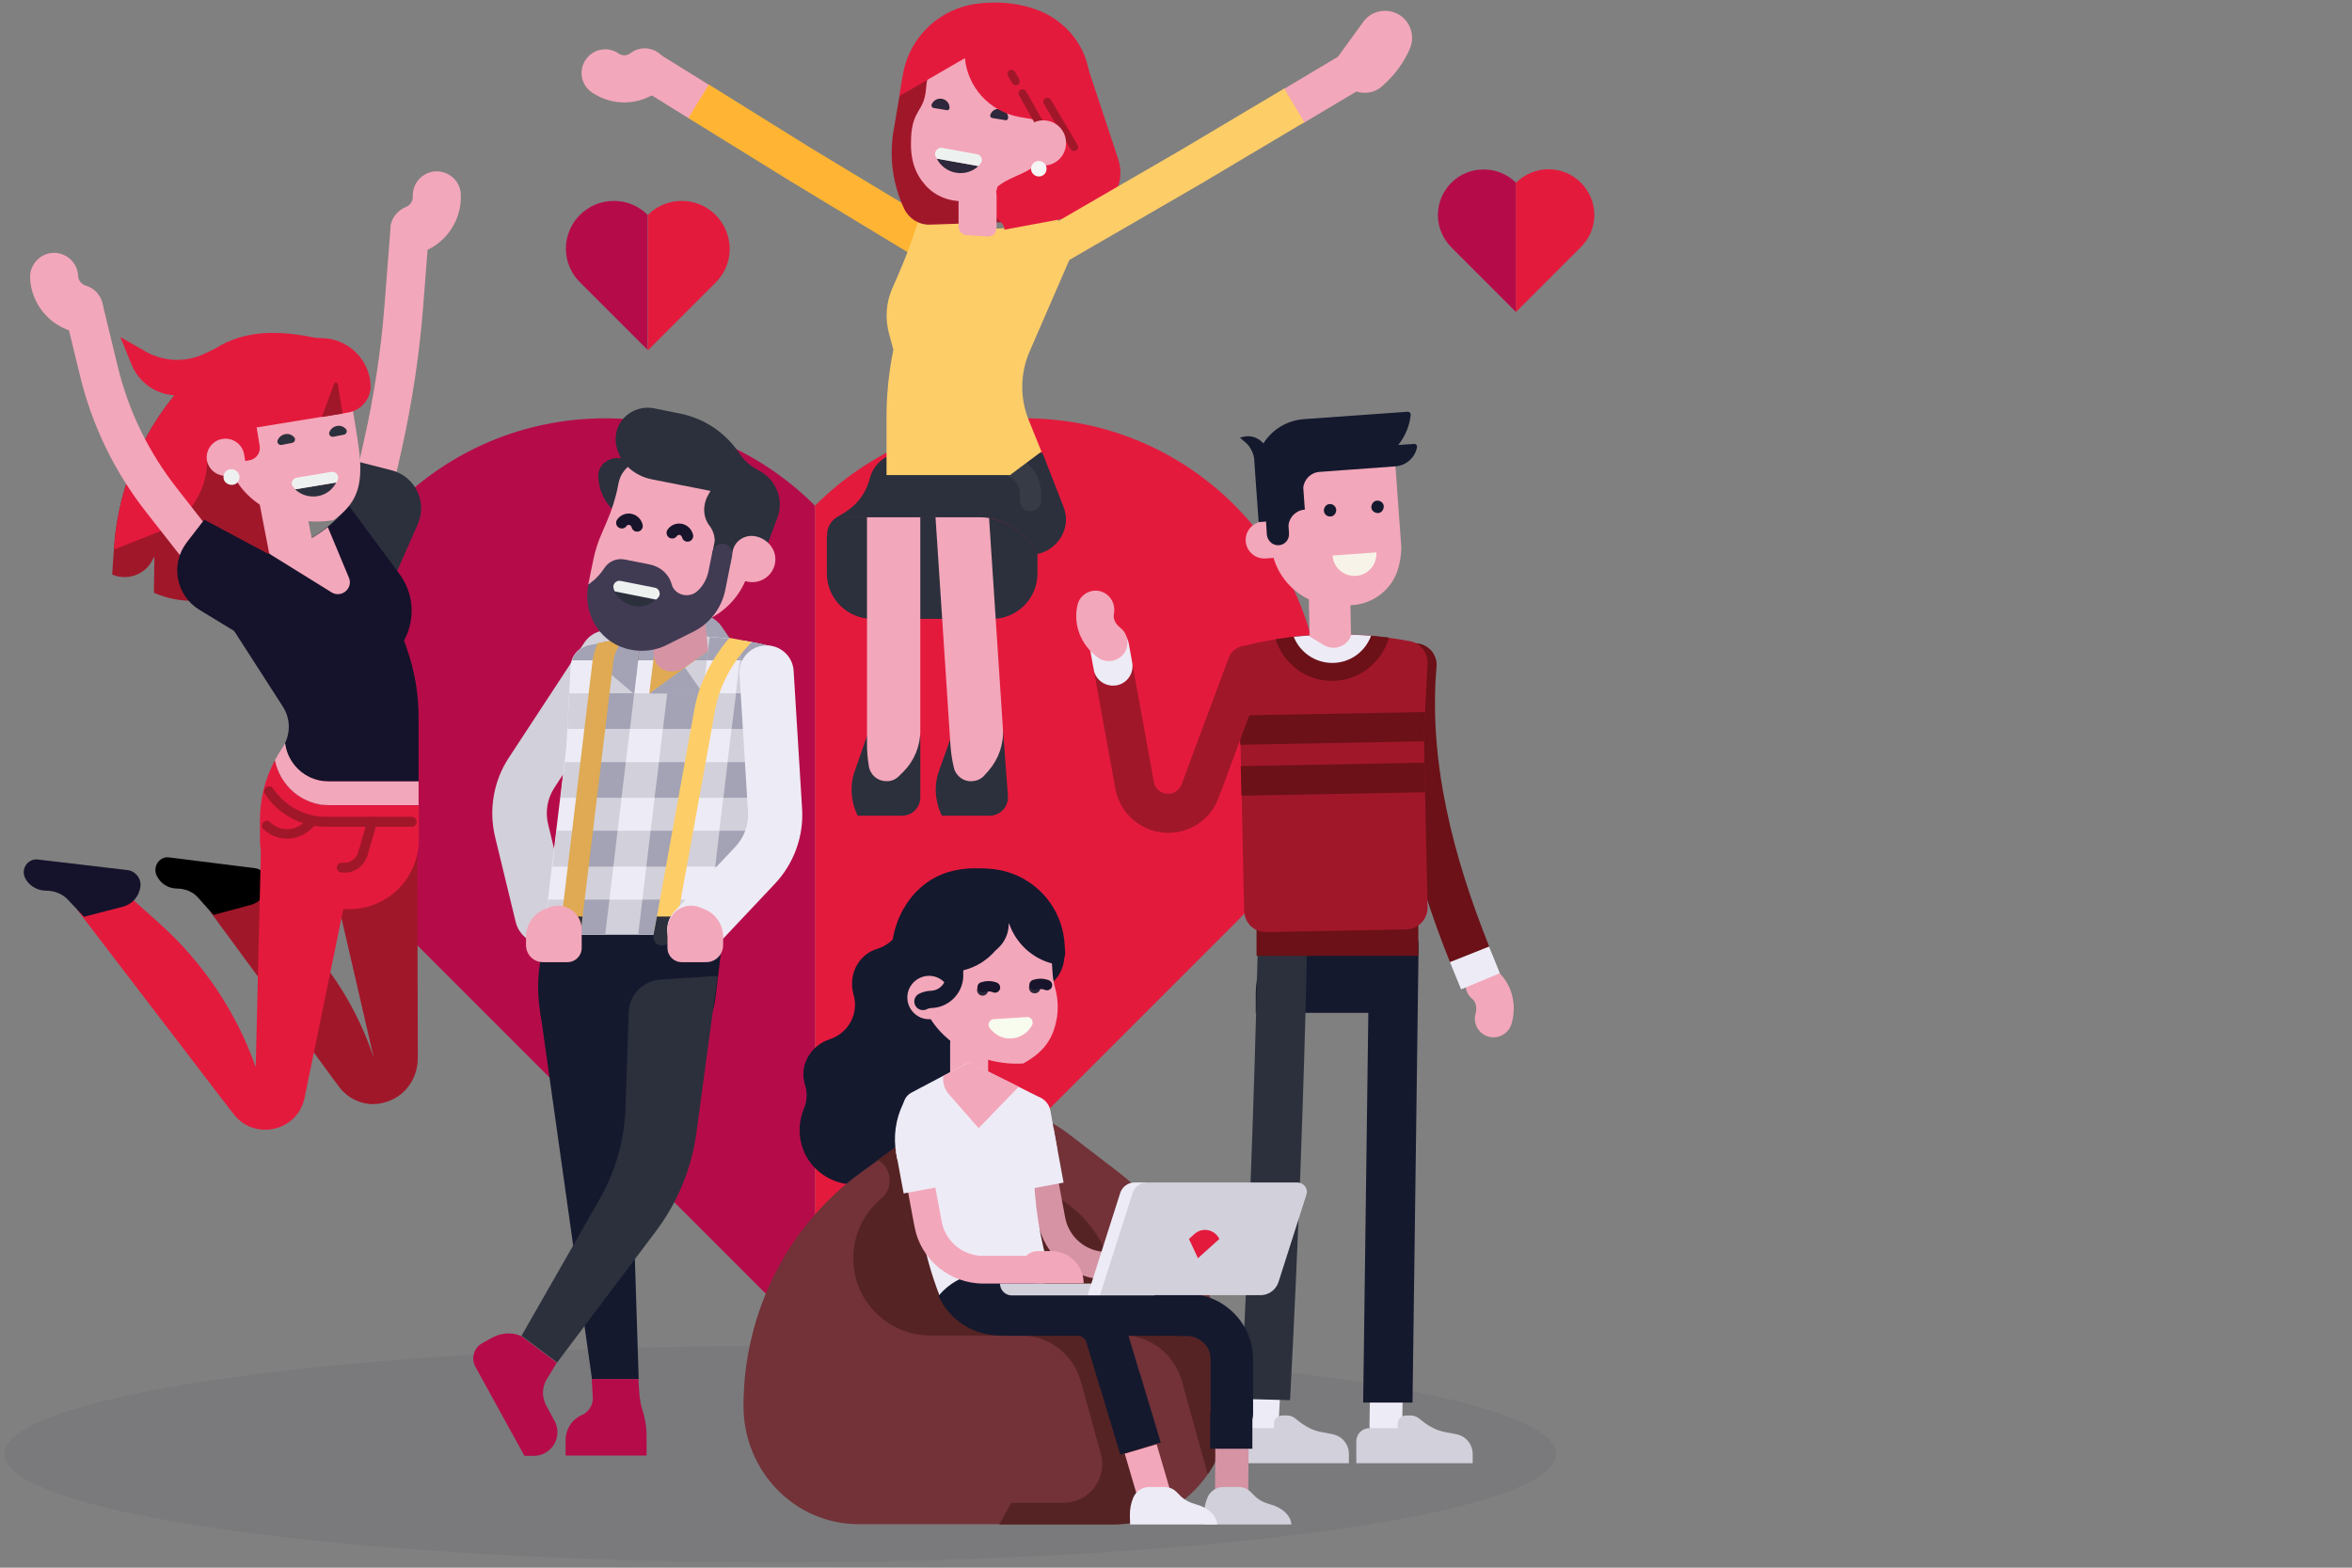 <?xml version="1.0" encoding="UTF-8"?>
<svg id="Calque_1" data-name="Calque 1" xmlns="http://www.w3.org/2000/svg" viewBox="0 0 540 360">
  <rect x="0" y="0" width="540" height="360" fill="#808080" stroke="none"/>
  <ellipse cx="179.119" cy="333.897" rx="178.147" ry="24.844" style="fill: #05022f; isolation: isolate; opacity: .05;"/>
  <g>
    <path d="m70.715,163.869c0,18.784,7.695,35.811,20.057,48.172h0l96.345,96.345V116.121c-12.361-12.361-29.449-20.057-48.172-20.057-37.568,0-67.805,30.236-68.229,67.805h0Z" style="fill: #b50c49;"/>
    <path d="m235.289,96.064c-18.784,0-35.811,7.695-48.172,20.057v192.326l96.345-96.345h0c12.361-12.361,20.057-29.449,20.057-48.172-.424-37.629-30.721-67.865-68.229-67.865h0Z" style="fill: #e41a3d;"/>
  </g>
  <g>
    <path d="m337.027,223.918c.121-.182.242-.424.424-.606,1.515-1.818,4.181-2.121,5.999-.606,3.514,2.909,4.969,7.756,3.575,12.422-.666,2.242-3.03,3.575-5.332,2.909-2.242-.666-3.575-3.03-2.909-5.272.363-1.333.061-2.727-.788-3.393-1.636-1.394-2-3.696-.97-5.453h0Z" style="fill: #f3a7ba;"/>
    <g>
      <path d="m332.906,220.949c-8.544-21.329-14.785-44.779-12.725-68.653.303-2.848,2.666-4.908,5.332-4.545s4.545,2.727,4.302,5.332c-1.878,21.753,3.817,43.628,12.119,64.351l-9.028,3.514h0Z" style="fill: #6b1117;"/>
      <polygon points="344.359 223.494 335.451 227.19 332.906 220.949 341.874 217.374 344.359 223.494" style="fill: #edebf6;"/>
    </g>
    <path d="m322.121,315.355l-.182,12.058c0,1.939-1.757,3.454-3.817,3.454s-3.757-1.636-3.696-3.575l.182-12.058,7.514.121h0Z" style="fill: #edebf6;"/>
    <path d="m312.971,322.081l1.394-105.01c.061-2.909,2.606-5.211,5.756-5.211,3.151.061,5.635,2.424,5.575,5.332l-1.394,104.888h-11.331Z" style="fill: #14192e;"/>
    <path d="m306.608,207.982c10.119,0,18.299,9.15,18.299,20.42v4.181h-36.599v-4.181c.061-11.271,8.241-20.42,18.299-20.42h0Z" style="fill: #14192e;"/>
    <path d="m294.126,316.324l-.666,12.179c-.121,1.939-1.939,3.454-3.999,3.333-2.121-.121-3.696-1.818-3.636-3.757l.666-12.119,7.635.364h0Z" style="fill: #edebf6;"/>
    <path d="m284.855,321.232c1.878-35.629,3.09-68.593,3.939-104.282.061-2.909,2.666-5.151,5.756-5.09,3.151.061,5.635,2.484,5.575,5.393-.848,35.69-2.06,68.593-3.939,104.282l-11.331-.303h0Z" style="fill: #2b303c;"/>
    <path d="m317.637,327.958h-3.212c-1.697,0-3.03,1.333-3.03,3.03v5.029h26.722v-2.121c0-2.242-1.575-4.12-3.757-4.545l-2.787-.545c-2.242-.424-4.12-1.697-5.878-3.151-.485-.363-1.091-.606-1.757-.606h-1.091c-1.091,0-1.939.848-1.939,1.939v.97h-3.272v0Z" style="fill: #d2d0da;"/>
    <path d="m289.218,327.958h-3.212c-1.697,0-3.03,1.333-3.03,3.03v5.029h26.722v-2.121c0-2.242-1.575-4.12-3.757-4.545l-2.787-.545c-2.242-.424-4.12-1.697-5.878-3.151-.485-.363-1.091-.606-1.757-.606h-1.091c-1.091,0-1.939.848-1.939,1.939v.97h-3.272v0Z" style="fill: #d2d0da;"/>
    <rect x="288.491" y="209.557" width="37.144" height="9.937" style="fill: #6b1117;"/>
    <path d="m327.756,152.417l-.848,16.482v.363l.848,39.023c.061,2.787-2.121,5.09-4.908,5.151l-32.115.606c-2.787.061-5.029-2.121-5.09-4.908l-.848-39.083v-.303l-1.454-16.482c-.242-2.484,1.394-4.787,3.757-5.332,11.695-2.666,24.419-3.03,36.72-.667,2.363.424,4.06,2.666,3.939,5.151h0Z" style="fill: #a1172a;"/>
    <g>
      <polygon points="327.211 181.926 327.029 175.14 284.855 175.928 285.037 182.714 327.211 181.926" style="fill: #6b1117;"/>
      <path d="m327.211,163.506l-42.961.788.485,5.393v1.333l42.174-.788v-1.394l.303-5.332h0Z" style="fill: #6b1117;"/>
    </g>
    <path d="m292.854,146.782c1.757,5.514,6.847,9.574,12.967,9.574,6.241,0,11.452-4.242,13.088-9.937-8.726-1.151-17.572-.97-26.055.363h0Z" style="fill: #6b1117;"/>
    <path d="m268.252,191.258c-1.03,0-2.121-.121-3.212-.424-4.605-1.212-8.12-5.029-8.968-9.695l-4.969-27.389c-.424-2.424,1.151-4.787,3.636-5.211,2.424-.424,4.787,1.151,5.211,3.636l4.969,27.389c.242,1.272,1.151,2.303,2.424,2.606,1.636.424,3.333-.424,3.939-2.06l10.786-28.964c.848-2.303,3.454-3.514,5.817-2.666s3.514,3.454,2.666,5.817l-10.786,28.964c-1.818,4.908-6.484,7.998-11.513,7.998h0Z" style="fill: #a1172a;"/>
    <path d="m255.528,157.446c-2.121,0-4.06-1.515-4.423-3.696l-.788-4.363c-.424-2.424,1.151-4.787,3.636-5.211,2.424-.424,4.787,1.151,5.211,3.636l.788,4.363c.424,2.424-1.151,4.787-3.636,5.211-.242,0-.485.061-.788.061h0Z" style="fill: #edebf6;"/>
    <path d="m253.225,135.996c-.242-.121-.424-.182-.666-.242-2.303-.545-4.605.848-5.151,3.09-1.091,4.423.666,9.21,4.605,12.119,1.878,1.394,4.545,1.03,5.999-.848,1.394-1.878,1.03-4.545-.848-5.999-1.091-.848-1.697-2.121-1.394-3.212.363-2.06-.666-4.12-2.545-4.908h0Z" style="fill: #f3a7ba;"/>
    <path d="m297.035,146.236c1.394,3.514,4.848,5.999,8.847,5.999,4.12,0,7.574-2.606,8.907-6.241-5.999-.485-11.937-.363-17.754.242h0Z" style="fill: #edebf6;"/>
    <path d="m305.033,125.392c-2.606.061-4.726,2.242-4.666,4.848l.303,15.936,3.272,1.939c2.303,1.394,5.272.363,6.241-2.121h0l-.303-15.936c-.061-2.606-2.242-4.726-4.848-4.666h0Z" style="fill: #f3a7ba;"/>
    <g>
      <g>
        <path d="m320.303,105.941l1.394,19.269c0,.424.061.848,0,1.272-.061,1.333-.303,2.727-.666,3.999-1.333,4.787-5.635,8.18-10.604,8.483-1.272.061-2.181.121-2.242.121-8.423.606-15.755-5.756-16.36-14.179l-1.212-16.845,29.691-2.121h0Z" style="fill: #f3a7ba;"/>
        <path d="m289.945,119.757c-2.363.182-4.12,2.242-3.939,4.545.182,2.363,2.242,4.12,4.605,3.939l6.968-.485-.848-8.483-6.787.485h0Z" style="fill: #f3a7ba;"/>
        <path d="m323.878,95.277c.061-.424-.303-.727-.666-.727l-23.814,1.697c-3.999.303-7.332,2.424-9.332,5.575-.97-1.091-2.363-1.757-3.939-1.636-.485.061-.97.182-1.454.303l1.454,1.272c.909.788,1.697,2.363,1.818,3.575l.182,2.606v.121l.848,11.816,1.697-.121.182,2.969c.121,1.333,1.151,2.424,2.484,2.484,1.515.061,2.727-1.212,2.606-2.727l-.121-1.818c.182-1.939,1.757-3.514,3.757-3.636l-.363-5.029c.182-1.939,1.757-3.514,3.757-3.636h0l17.39-1.272c2.545-.182,4.545-2.06,4.969-4.423.061-.424-.303-.788-.666-.727l-3.636.242c1.575-2,2.606-4.363,2.848-6.908h0Z" style="fill: #14192e;"/>
        <g>
          <path d="m316.183,114.97h0c-.363,0-.727.182-.97.485-.242.303-.363.667-.363,1.03s.182.727.485.97c.303.242.666.363,1.03.363h0c.363,0,.727-.182.97-.485.242-.303.363-.667.363-1.03,0-.788-.727-1.394-1.515-1.333h0Z" style="fill: #14192e;"/>
          <path d="m305.276,115.757h0c-.363,0-.727.182-.97.485-.242.303-.363.667-.363,1.03.061.788.727,1.394,1.515,1.333h0c.363,0,.727-.182.97-.485.242-.303.363-.667.363-1.03-.061-.788-.727-1.394-1.515-1.333Z" style="fill: #14192e;"/>
        </g>
      </g>
      <path d="m305.942,127.573c.182,2.787,2.606,4.848,5.393,4.666,2.787-.182,4.848-2.606,4.666-5.393l-10.059.727Z" style="fill: #f7f3e8;"/>
    </g>
  </g>
  <g>
    <path d="m330.119,49.346c0,2.909,1.212,5.514,3.09,7.453h0l14.906,14.906v-29.691c-1.939-1.939-4.545-3.09-7.453-3.09-5.817-.061-10.483,4.666-10.543,10.422h0Z" style="fill: #b50c49;"/>
    <path d="m355.508,38.864c-2.909,0-5.514,1.212-7.453,3.09v29.691l14.906-14.906h0c1.939-1.939,3.09-4.545,3.09-7.453-.06-5.696-4.726-10.422-10.543-10.422h0Z" style="fill: #e41a3d;"/>
  </g>
  <g>
    <path d="m129.916,57.042c0,3.03,1.212,5.756,3.212,7.756h0l15.573,15.573v-31.024c-2-2-4.726-3.212-7.756-3.212-6.059,0-10.968,4.848-11.028,10.907h0Z" style="fill: #b50c49;"/>
    <path d="m156.517,46.135c-3.03,0-5.756,1.212-7.756,3.212v31.085l15.573-15.573h0c2-2,3.212-4.726,3.212-7.756-.121-6.12-4.969-10.967-11.028-10.967h0Z" style="fill: #e41a3d;"/>
  </g>
  <g>
    <g>
      <g>
        <path d="m184.754,254.155c.545-1.575.606-3.333.061-5.029h0c-1.394-4.484,1.272-9.028,5.696-10.483,4.302-1.394,6.726-5.938,5.454-10.24-1.272-4.484,1.03-9.21,5.514-10.543h0c2.121-.667,3.817-2.121,4.848-3.878,2-3.514,6.181-5.211,10.059-4.242l13.755,3.393c1.333,4.423-1.151,9.089-5.575,10.422h0c-4.363,1.333-7.029,5.938-5.575,10.301,1.454,4.484-1.03,9.21-5.514,10.604-5.332,1.636-6.605,5.999-5.332,11.452,1.636,7.029-2.121,14.179-9.332,15.815-5.696,1.272-11.695-1.697-14.118-7.029-1.575-3.575-1.394-7.332.061-10.543h-0Z" style="fill: #14192e;"/>
        <path d="m224.443,239.067c1.515,8.726-2.727,17.451-10.543,21.693l-4.302,2.303c-4.363,2.363-9.756.121-11.21-4.605h0c-1.394-4.484,1.272-9.028,5.696-10.483,4.302-1.394,6.665-5.938,5.454-10.24-1.272-4.484,1.03-9.21,5.514-10.604h0l9.392,11.937Z" style="fill: #14192e;"/>
      </g>
      <path d="m218.141,251.731v-12.179c0-2.424,1.939-4.363,4.363-4.363s4.363,1.939,4.363,4.363v12.725l-8.726-.545h0Z" style="fill: #f3a7ba;"/>
      <g>
        <path d="m227.412,219.858c-.242-4.726,3.333-8.726,7.998-8.968,4.726-.242,8.726,3.333,8.968,7.998.242,4.726-3.333,8.726-7.998,8.968-4.666.303-8.665-3.272-8.968-7.998Z" style="fill: #14192e;"/>
        <path d="m242.682,233.553c-.848,5.272-3.272,8.18-7.756,10.665-12.422.727-22.965-7.938-23.45-16.785l-.363-6.544c-.485-8.544,6.241-15.815,14.906-15.997,8.18-.121,14.906,6.484,15.391,14.664.061,1.272.182,2.545.242,3.757s.303,2.484.606,3.636c.606,2.121.727,4.363.424,6.605h0Z" style="fill: #f3a7ba;"/>
        <path d="m224.019,199.559c-9.937,1.03-17.088,9.998-16.482,19.996l.242,4.242,10.846-.606c6.544-.363,11.755-5.151,13.028-11.21,1.515,4.545,5.272,8.059,9.877,9.271,1.575.424,3.09-.909,3.03-2.545l-.121-1.697c-.545-10.604-9.816-18.542-20.42-17.451h0Z" style="fill: #14192e;"/>
        <path d="m231.775,210.769c3.212-3.514,1.575-9.998-2.787-10.846-3.696-.727-7.393-.788-11.149.303-7.938,2.303-13.573,10.543-13.149,20.238.061.788.182,1.818.424,2.969.97,4.545,4.666,7.514,8.604,6.968h0l18.057-19.633h0Z" style="fill: #14192e;"/>
        <path d="m212.991,224.1c2.727-.182,5.09,1.939,5.272,4.666l.303,4.969-4.969.303c-2.727.182-5.09-1.939-5.272-4.666-.182-2.727,1.939-5.09,4.666-5.272h0Z" style="fill: #f3a7ba;"/>
        <path d="m228.139,234.037c-.909.061-1.515,1.151-.97,1.939,1.151,1.636,3.03,2.666,5.09,2.484,2-.121,3.696-1.272,4.666-2.969.485-.848-.121-2-1.091-1.939l-7.695.485h-0Z" style="fill: #f7fcef;"/>
        <path d="m211.9,229.977c.606-.303,1.333-.485,2.06-.485h0c3.03-.182,5.393-2.787,5.211-5.878h0c-.182-3.03,2.181-5.696,5.211-5.878h0c3.03-.182,5.393-2.787,5.211-5.878" style="fill: none; stroke: #14192e; stroke-linecap: round; stroke-width: 3.971px;"/>
      </g>
      <g>
        <g>
          <path d="m236.38,227.372c.303.666,1.091.909,1.757.606s.909-1.091.606-1.757-1.091-.909-1.757-.606-.909,1.091-.606,1.757h0Z" style="fill: #2d283b;"/>
          <path d="m237.531,226.16h0c.909-.303,1.878-.303,2.727,0l.121.061" style="fill: none; stroke: #17142b; stroke-linecap: round; stroke-linejoin: round; stroke-width: 2.385px;"/>
        </g>
        <g>
          <circle cx="225.594" cy="227.372" r="1.272" style="fill: #2d283b;"/>
          <path d="m225.594,226.706h0c.909-.303,1.878-.303,2.727,0l.121.061" style="fill: none; stroke: #17142b; stroke-linecap: round; stroke-linejoin: round; stroke-width: 2.385px;"/>
        </g>
      </g>
    </g>
    <g>
      <path d="m197.842,269.121l12.785-9.271c10.483-7.574,24.48-7.332,34.72.545l11.21,8.604c16.118,12.422,25.571,31.933,25.571,52.596v1.272c0,15.027-11.816,27.146-26.419,27.146h-58.594c-14.603,0-26.419-12.179-26.419-27.146h0c0-21.39,10.119-41.446,27.146-53.747h0Z" style="fill: #723238;"/>
      <path d="m282.128,322.868v-1.272c0-1.394-.061-2.727-.121-4.12l-3.939-16.179h-20.602v5.272c6.484,0,12.119,4.302,13.876,10.543l5.938,21.45c3.03-4.363,4.848-9.816,4.848-15.694h0Z" style="fill: #552323;"/>
      <path d="m203.72,273.484c-.303.666-.788,1.272-1.333,1.697-3.939,3.272-6.484,8.18-6.484,13.755h0c0,9.816,7.938,17.754,17.754,17.754h44.355l-2.363-13.27c-2.242-12.664-13.149-21.935-25.995-22.238-1.03-5.272-1.575-10.665-1.575-16.058l.182-.848c-6.181-.121-12.361,1.697-17.633,5.514l-9.028,6.544.485.363c2.121,1.636,2.787,4.484,1.636,6.787h0Z" style="fill: #552323;"/>
      <path d="m229.412,350.075h26.237c5.635,0,10.846-1.818,15.149-4.908h-5.332l-10.604-43.81h-20.602v5.272c6.484,0,12.119,4.302,13.876,10.543l4.605,16.663c1.575,5.635-2.666,11.271-8.544,11.271h-11.998l-2.787,4.969h0Z" style="fill: #552323;"/>
      <g>
        <g>
          <path d="m264.193,293.844h-10.119c-7.695,0-14.361-5.514-15.755-13.088l-2.242-11.998c-.303-1.757.848-3.393,2.545-3.696,1.757-.303,3.393.848,3.696,2.545l2.242,11.998c.848,4.545,4.848,7.877,9.453,7.877h10.119c1.757,0,3.212,1.454,3.212,3.212s-1.394,3.151-3.151,3.151h-0Z" style="fill: #d593a4;"/>
          <rect x="234.563" y="259.729" width="8.544" height="12.725" transform="translate(-44.44 47.912) rotate(-10.486)" style="fill: #edebf6;"/>
          <path d="m238.44,268.273c-2,0-3.817-1.454-4.181-3.514l-1.454-8.12c-.424-2.303,1.091-4.545,3.393-4.969,2.303-.424,4.545,1.091,4.969,3.393l1.454,8.12c.424,2.303-1.091,4.545-3.393,4.969-.303.121-.545.121-.788.121Z" style="fill: #edebf6;"/>
        </g>
        <path d="m216.142,298.51c2.727-3.393,3.757-5.514,8.423-5.514h16.785c-2.606-8.241-3.999-16.785-3.999-25.45l2.666-11.452c.424-1.818-.485-3.696-2.181-4.545l-15.33-7.635-13.21,6.968c-1.394.727-2.181,2.303-1.818,3.878l2.666,12.725c0,10.301,1.878,20.481,5.575,30.055.121.363.242.666.424.97h0Z" style="fill: #edebf6;"/>
        <path d="m233.895,249.549l-11.331-5.635-5.999,3.151c-.182,1.454.242,2.969,1.272,4.181l6.847,7.817,9.21-9.513h0Z" style="fill: #f3a7ba;"/>
        <path d="m265.768,287.906h-2.909c-1.878,0-3.393,1.515-3.393,3.393h0c0,1.878,1.515,3.393,3.393,3.393h9.756c0-3.696-3.09-6.787-6.847-6.787h-0Z" style="fill: #e0787f;"/>
        <path d="m215.475,297.601c2.484,5.514,7.998,9.089,14.118,9.089h15.27l-3.817-9.937c-.545-1.454-1.03-2.909-1.515-4.423h-12.967c-4.484,0-8.483,2.06-11.089,5.272h0Z" style="fill: #14192e;"/>
        <path d="m271.04,306.75h-20.663c-2.666,0-4.848-2.181-4.848-4.848s2.181-4.848,4.848-4.848h20.663c2.666,0,4.848,2.181,4.848,4.848s-2.181,4.848-4.848,4.848Z" style="fill: #14192e;"/>
        <rect x="275.647" y="335.966" width="14.301" height="7.635" transform="translate(-58.987 620.159) rotate(-89.593)" style="fill: #d593a4;"/>
        <rect x="278.658" y="323.803" width="8.059" height="9.695" transform="translate(-46.411 610.817) rotate(-89.909)" style="fill: #14192e;"/>
        <path d="m282.795,329.473h0c-2.666,0-4.848-2.181-4.848-4.848v-12.482c0-1.454-.545-2.787-1.575-3.757s-2.363-1.575-3.757-1.575h-1.515c-2.666,0-4.848-2.181-4.848-4.848s2.181-4.848,4.848-4.848h1.515c3.999,0,7.817,1.575,10.665,4.423,2.848,2.848,4.423,6.605,4.423,10.665v12.482c-.061,2.606-2.242,4.787-4.908,4.787h0Z" style="fill: #14192e;"/>
        <path d="m243.227,306.75h-11.998c-2.666,0-4.848-2.181-4.848-4.848s2.181-4.848,4.848-4.848h11.998c2.666,0,4.848,2.181,4.848,4.848s-2.181,4.848-4.848,4.848Z" style="fill: #14192e;"/>
        <rect x="260.185" y="332.432" width="7.635" height="14.966" transform="translate(-85.038 88.102) rotate(-16.356)" style="fill: #f3a7ba;"/>
        <rect x="254.626" y="316.516" width="9.695" height="16.482" transform="translate(-82.583 88.557) rotate(-16.75)" style="fill: #14192e;"/>
        <path d="m257.103,321.717c-2.06,0-3.999-1.333-4.666-3.454l-2.969-9.877c-.242-.97-1.091-1.636-2.121-1.636h-4.181c-2.666,0-4.848-2.181-4.848-4.848s2.181-4.848,4.848-4.848h4.181c5.454,0,10.119,3.636,11.513,8.907l2.848,9.513c.788,2.545-.666,5.272-3.272,6.059-.424.121-.909.182-1.333.182h0Z" style="fill: #14192e;"/>
        <path d="m265.041,294.753h-35.448c0,1.515,1.212,2.727,2.727,2.727h32.721v-2.727Z" style="fill: #d2d0da;"/>
        <path d="m263.284,271.545h-2.848c-1.454,0-2.727.97-3.212,2.303l-7.514,23.571h2.848l10.725-25.874h0Z" style="fill: #edebf6;"/>
        <path d="m297.883,271.545h-34.599c-1.454,0-2.727.97-3.212,2.303l-7.514,23.571h36.902c1.818,0,3.454-1.212,4.06-2.969l6.423-20.117c.485-1.333-.606-2.787-2.06-2.787h0Z" style="fill: #d2d0da;"/>
        <g>
          <g>
            <path d="m239.349,294.753h-13.634c-7.695,0-14.361-5.514-15.755-13.088l-2.242-11.998c-.303-1.757.848-3.393,2.545-3.696,1.757-.303,3.393.848,3.696,2.545l2.242,11.998c.848,4.545,4.848,7.877,9.453,7.877h13.634c1.757,0,3.212,1.454,3.212,3.212s-1.394,3.151-3.151,3.151h-0Z" style="fill: #f3a7ba;"/>
            <rect x="206.507" y="263.547" width="8.544" height="9.816" transform="translate(-45.339 42.846) rotate(-10.486)" style="fill: #edebf6;"/>
            <path d="m210.082,269.182c-2,0-3.817-1.454-4.181-3.514l-.121-.666c-.727-3.939-.182-7.938,1.575-11.573,1.03-2.121,3.575-2.969,5.696-1.939,2.121,1.03,2.969,3.575,1.939,5.696-.97,1.939-1.272,4.12-.848,6.302l.121.666c.424,2.303-1.091,4.545-3.393,4.969-.242.061-.545.061-.788.061h0Z" style="fill: #edebf6;"/>
          </g>
          <path d="m241.409,287.3h-3.151c-2.06,0-3.696,1.636-3.696,3.696h0c0,2.06,1.636,3.696,3.696,3.696h10.543c0-4.06-3.272-7.393-7.393-7.393h0Z" style="fill: #f3a7ba;"/>
        </g>
        <path d="m274.251,283.361l-1.272,1.151,2.06,4.423,4.908-4.423h0c-1.03-2.181-3.878-2.787-5.696-1.151h0Z" style="fill: #e41a3d;"/>
      </g>
    </g>
    <path d="m276.433,347.894l.061,2.181h19.996c-.121-2.06-2.121-3.939-5.029-4.666-1.333-.363-2.424-.97-3.212-1.697l-1.091-1.091c-.727-.727-1.697-1.151-2.787-1.151h-3.514c-1.575,0-3.03.97-3.636,2.424-.545,1.272-.788,2.606-.788,3.999h0Z" style="fill: #d2d0da;"/>
    <path d="m259.406,347.894l.061,2.181h19.996c-.121-2.06-2.121-3.939-5.029-4.666-1.333-.363-2.424-.97-3.212-1.697l-1.091-1.091c-.727-.727-1.697-1.151-2.787-1.151h-3.514c-1.575,0-3.03.97-3.636,2.424-.545,1.272-.788,2.606-.788,3.999h0Z" style="fill: #edebf6;"/>
  </g>
  <g>
    <path d="m121.493,215.92c1.333.788,2.969,1.03,4.545.667,3.333-.788,5.393-4.181,4.605-7.514l-4.787-19.754c-.727-2.909-.182-5.999,1.454-8.483l17.33-26.419c1.878-2.909,1.091-6.726-1.818-8.665-2.909-1.878-6.726-1.091-8.665,1.818l-17.33,26.419c-3.514,5.332-4.666,11.998-3.151,18.239l4.787,19.754c.485,1.697,1.636,3.09,3.03,3.939h0Z" style="fill: #d2d0da;"/>
    <path d="m159.85,140.844h-8.483l-8.301,8.968h26.662l-3.999-5.878c-1.272-1.878-3.514-3.09-5.878-3.09h0Z" style="fill: #a3a3b5;"/>
    <path d="m135.309,148.054c-2.363.485-4.181,2.545-4.302,4.908l-.97,18.481-5.211,43.204h41.083c3.03-2.848,4.969-6.605,5.454-10.543l3.939-32.66,3.757-19.814c.303-1.515-.545-2.909-2-3.212-12.846-3.09-27.086-3.333-41.749-.363h-0Z" style="fill: #edebf6;"/>
    <path d="m124.947,214.526h41.083l-1.818,15.027c-.727,6.302-5.817,11.452-11.392,11.452h-26.783l-1.454-5.817c-1.091-4.484-1.333-9.089-.667-13.634l1.03-7.029h0Z" style="fill: #14192e;"/>
    <path d="m125.553,316.688c-1.151,1.878-1.151,4.12-.182,5.999l1.939,3.575c1.091,1.939.848,4.423-.606,6.12h0c-1.03,1.212-2.545,1.939-4.12,1.939h-2.181l-11.271-20.481c-1.03-1.939-.363-4.302,1.575-5.393l2.303-1.272c2-1.091,4.484-1.333,6.665-.363l8.18,6.12-2.303,3.757h0Z" style="fill: #b50c49;"/>
    <g>
      <polygon points="176.089 167.384 177.664 159.203 130.704 159.203 130.28 167.384 176.089 167.384" style="fill: #d2d0da;"/>
      <path d="m179.058,151.629h0c.303-1.515-.545-2.909-2-3.212-12.846-3.03-27.086-3.333-41.749-.303-1.878.363-3.393,1.818-3.999,3.514h47.748,0Z" style="fill: #a3a3b5;"/>
      <polygon points="172.029 199.014 172.998 190.773 127.795 190.773 126.826 199.014 172.029 199.014" style="fill: #d2d0da;"/>
      <polygon points="173.907 183.199 174.877 175.019 129.674 175.019 128.704 183.199 173.907 183.199" style="fill: #d2d0da;"/>
      <path d="m165.969,214.647c2.363-2.242,4.06-5.09,4.908-8.059h-45.022l-.97,8.059h41.083Z" style="fill: #d2d0da;"/>
    </g>
    <g>
      <path d="m173.544,147.63c-1.03-.182-2.06-.363-3.151-.545l-8.12,67.562h3.636c3.03-2.848,4.969-6.605,5.454-10.543l3.939-32.66,1.03-5.514,1.454-12.301c.424-2.909-1.394-5.454-4.242-5.999h0Z" style="fill: #d2d0da;"/>
      <path d="m147.125,146.357c-2.787.242-5.514.606-8.362,1.091l-8.059,67.199h8.241l8.18-68.29h0Z" style="fill: #d2d0da;"/>
      <path d="m162.94,146.236c-2.666-.182-5.393-.303-8.18-.242l-8.241,68.653h8.241l8.18-68.411h0Z" style="fill: #d2d0da;"/>
    </g>
    <g>
      <polygon points="140.823 199.014 141.792 190.773 133.612 190.773 132.582 199.014 140.823 199.014" style="fill: #a3a3b5;"/>
      <polygon points="157.607 190.773 149.367 190.773 148.397 199.014 156.638 199.014 157.607 190.773" style="fill: #a3a3b5;"/>
      <polygon points="136.399 167.384 144.64 167.384 145.61 159.203 137.369 159.203 136.399 167.384" style="fill: #a3a3b5;"/>
      <polygon points="142.701 183.199 143.671 175.019 135.491 175.019 134.521 183.199 142.701 183.199" style="fill: #a3a3b5;"/>
      <polygon points="150.276 183.199 158.516 183.199 159.486 175.019 151.306 175.019 150.276 183.199" style="fill: #a3a3b5;"/>
      <polygon points="152.215 167.384 160.395 167.384 161.364 159.203 153.184 159.203 152.215 167.384" style="fill: #a3a3b5;"/>
    </g>
    <g>
      <polygon points="172.998 190.773 165.182 190.773 164.212 199.014 172.029 199.014 172.998 190.773" style="fill: #a3a3b5;"/>
      <path d="m169.908,151.629h8.241c.182-1.697-.788-3.212-2.424-3.575-1.697-.363-3.454-.727-5.211-.97l-.606,4.545h0Z" style="fill: #a3a3b5;"/>
      <polygon points="166.091 183.199 173.907 183.199 174.877 175.019 167.06 175.019 166.091 183.199" style="fill: #a3a3b5;"/>
      <polygon points="167.969 167.384 176.089 167.384 176.392 165.929 177.179 159.203 168.999 159.203 167.969 167.384" style="fill: #a3a3b5;"/>
      <polygon points="139.914 206.588 131.673 206.588 130.704 214.647 138.945 214.647 139.914 206.588" style="fill: #a3a3b5;"/>
      <path d="m163.303,206.588l-.97,8.059h3.636c2.363-2.242,4.06-5.09,4.908-8.059h-7.574Z" style="fill: #7e2f34;"/>
      <polygon points="154.76 145.994 154.093 151.629 162.273 151.629 162.576 149.448 154.76 145.994" style="fill: #a3a3b5;"/>
      <polygon points="155.729 206.588 147.488 206.588 146.519 214.647 154.76 214.647 155.729 206.588" style="fill: #a3a3b5;"/>
      <path d="m138.278,151.629h8.241l.606-5.272c-2.787.242-5.514.606-8.362,1.091l-.485,4.181h0Z" style="fill: #7e2f34;"/>
    </g>
    <polygon points="157.062 153.023 149.064 159.264 161.425 159.264 157.062 153.023" style="fill: #a3a3b5;"/>
    <polygon points="150.7 145.994 149.064 159.264 162.637 149.387 150.7 145.994" style="fill: #dfaa53;"/>
    <path d="m162.576,149.448l-2.121-21.572-12.361,2.666,2.06,20.178v.061c.424,3.333,4.363,4.423,7.15,2.424l5.272-3.757h0Z" style="fill: #d593a4;"/>
    <path d="m147.064,147.206c-2.787.242-5.575.606-8.362,1.091l-.545,4.787,7.453,6.302,1.454-12.179h0Z" style="fill: #a3a3b5;"/>
    <path d="m128.037,227.493l15.694-1.878,2.909,91.073h-10.725l-11.816-83.923c-.363-2.484,1.394-4.908,3.939-5.272h0Z" style="fill: #14192e;"/>
    <path d="m146.761,319.657l-.182-2.969h-10.725l.242,4.181c.061.727-.121,1.515-.485,2.181h0c-.424.848-1.151,1.515-2,1.878-2.242.97-3.757,3.212-3.757,5.817v3.514h18.602v-4.545c0-1.878-.303-3.757-.848-5.575-.485-1.394-.727-2.909-.848-4.484v0Z" style="fill: #b50c49;"/>
    <g>
      <path d="m172.574,147.448c-4.181,4.242-7.271,9.574-8.362,15.451l-9.21,50.899h-4.787l9.21-50.899c1.091-6.059,3.999-11.695,8.059-16.421l5.09.97Z" style="fill: #fdcd68;"/>
      <path d="m140.823,151.872l-7.453,61.927h-4.787l7.453-61.927c.182-1.454.606-2.848,1.212-4.181,2-.424,4.06-.727,6.059-1.03-1.272,1.454-2.242,3.272-2.484,5.211h0Z" style="fill: #dfaa53;"/>
      <path d="m130.583,217.132h0c1.333,0,2.484-1.091,2.666-2.363l.485-4.302h-4.787l-.485,4.302c-.121,1.333.848,2.363,2.121,2.363Z" style="fill: #2b303c;"/>
      <path d="m152.033,217.132h0c1.333,0,2.606-1.091,2.787-2.363l.788-4.302h-4.787l-.788,4.302c-.182,1.333.667,2.363,2,2.363h0Z" style="fill: #2b303c;"/>
    </g>
    <path d="m159.425,219.737c-1.515,0-3.09-.545-4.302-1.697-2.484-2.363-2.606-6.302-.242-8.786l13.937-14.785c2.06-2.181,3.09-5.09,2.909-8.059l-1.939-31.57c-.242-3.454,2.424-6.423,5.817-6.605,3.454-.242,6.423,2.424,6.605,5.817l1.939,31.57c.424,6.423-1.878,12.725-6.302,17.39l-13.937,14.785c-1.212,1.272-2.848,1.939-4.484,1.939h0Z" style="fill: #edebf6;"/>
    <path d="m162.152,220.949h-5.635c-1.818,0-3.272-1.454-3.272-3.272v-4.242c0-3.939,4.06-6.605,7.695-4.969l1.03.424c2.484,1.091,4.06,3.575,4.06,6.302v1.939c-.061,2.121-1.757,3.817-3.878,3.817h0Z" style="fill: #f3a7ba;"/>
    <path d="m124.644,220.949h5.635c1.818,0,3.272-1.454,3.272-3.272v-4.242c0-3.939-4.06-6.605-7.695-4.969l-1.03.424c-2.484,1.091-4.06,3.575-4.06,6.302v1.939c.061,2.121,1.757,3.817,3.878,3.817h0Z" style="fill: #f3a7ba;"/>
    <path d="m164.758,224.1l-4.848,35.872c-1.091,8.241-4.302,16.118-9.332,22.783l-22.662,30.115-8.18-6.12,17.875-31.267c3.696-6.423,5.756-13.694,5.999-21.147l.727-21.875c.121-3.999,3.272-7.211,7.211-7.514l13.21-.848h0Z" style="fill: #2b303c;"/>
    <g>
      <path d="m150.336,106.79l-7.574-1.515c-2.848-.545-5.393,1.333-5.393,3.999h0c.061,5.272,3.817,9.756,8.968,10.725l1.272.242,2.727-13.452h0Z" style="fill: #2b303c;"/>
      <path d="m141.853,111.758l.182-.909c.727-3.514,4.12-5.817,7.695-5.09l26.237,5.211-3.757,18.905c-1.878,9.513-11.149,15.633-20.663,13.755l-5.575-1.091-10.907-8.362,1.091-5.332c.424-2.181,1.091-4.302,2-6.362l1.151-2.666c1.091-2.545,2-5.272,2.545-8.059h0Z" style="fill: #f3a7ba;"/>
      <path d="m150.154,93.762l5.999,1.212c5.393,1.091,10.119,4.181,13.27,8.665l.545.788c1.151,1.636,2.727,2.848,4.484,3.757,3.696,2,5.575,6.484,4.06,10.604l-4.423,11.998-8.907-1.757c-1.091-.242-1.757-1.272-1.575-2.303l.485-2.484c0-1.272-.424-2.484-1.151-3.454-1.575-2-1.636-4.787-.424-6.968l.606-1.091-13.512-2.666c-3.09-.606-5.878-2.545-7.271-5.332-3.333-6.726,2.363-12.058,7.817-10.967h0Z" style="fill: #2b303c;"/>
      <path d="m173.423,123.15h0c2.848.545,4.969,3.151,4.545,5.999-.424,3.03-3.333,5.029-6.302,4.423l-4.666-.909,1.212-6.059c.424-2.363,2.787-3.939,5.211-3.454h0Z" style="fill: #f3a7ba;"/>
      <path d="m165.848,124.847c-1.091-.061-2.06.848-2.303,1.939l-.848,4.242c-.424,2.06-1.333,3.575-2.606,4.726-1.939,1.757-5.211.909-5.878-1.575-.727-2.545-2.727-4.06-4.969-4.545l-5.817-1.151c-1.818-.363-3.636.424-4.605,1.878-.848,1.272-1.818,2.424-3.03,3.333l-.727.545c-1.272,6.362,2.303,12.846,8.544,14.664.363.121.667.182,1.03.242l.242.061c2.787.545,5.696.182,8.301-1.151l6.059-3.03c3.757-1.878,6.423-5.393,7.271-9.513l1.575-7.877c.182-1.454-.788-2.727-2.242-2.787h0Z" style="fill: #403a53;"/>
      <g>
        <path d="m141.126,135.814c.788,1.636,2.303,2.909,4.242,3.333,1.939.363,3.817-.182,5.211-1.454l-9.453-1.878h0Z" style="fill: #2b303c;"/>
        <path d="m150.397,134.966l-7.938-1.575c-1.03-.182-1.878.788-1.575,1.757.061.242.182.485.303.667l9.453,1.878c.182-.182.363-.303.545-.545.606-.727.182-2-.788-2.181h0Z" style="fill: #edf2f0;"/>
      </g>
      <g>
        <path d="m146.276,120.787c-.182-.727-.727-1.333-1.515-1.515s-1.575.182-2.0.788" style="fill: none; stroke: #17142b; stroke-linecap: round; stroke-width: 2.601px;"/>
        <path d="m157.85,123.089c-.182-.727-.727-1.333-1.515-1.515s-1.575.182-2.0.788" style="fill: none; stroke: #17142b; stroke-linecap: round; stroke-width: 2.601px;"/>
      </g>
    </g>
  </g>
  <g>
    <path d="m200.326,142.116h27.449c5.756,0,10.422-4.666,10.422-10.422v-4.484l-48.354-4.12v8.604c0,5.756,4.666,10.422,10.483,10.422h0Z" style="fill: #2b303c;"/>
    <path d="m224.988,118.787h-32.903c-.788.485-1.454,1.272-1.818,2.121h0c-1.272,3.09.97,6.484,4.302,6.484h42.052c.545,0,1.091-.061,1.636-.182-3.151-5.272-7.998-8.423-13.27-8.423h0Z" style="fill: #2b303c;"/>
    <g>
      <path d="m218.444,169.02l11.816-1.697,1.151,15.451c.182,2.484-1.757,4.545-4.242,4.545h-10.907c-1.636-3.272-1.878-7.09-.606-10.483l2.787-7.817h0Z" style="fill: #2b303c;"/>
      <path d="m199.054,169.02h12.24v14.118c0,2.303-1.878,4.181-4.181,4.181h-10.18c-1.636-3.272-1.878-7.09-.606-10.483l2.727-7.817h0Z" style="fill: #2b303c;"/>
      <path d="m206.386,178.23l1.03-1.03c2.484-2.484,3.878-5.878,3.878-9.392v-51.747c0-3.333-2.606-6.12-5.938-6.241-3.454-.121-6.302,2.666-6.302,6.12v54.656c0,1.818.121,3.575.424,5.332h0c.303,2,2,3.454,3.999,3.454h0c1.091.061,2.121-.363,2.909-1.151h0Z" style="fill: #f3a7ba;"/>
      <path d="m226.018,178.048l.97-1.091c2.303-2.666,3.514-6.12,3.272-9.634l-3.393-51.626c-.242-3.333-3.03-5.938-6.362-5.817-3.454.121-6.12,3.09-5.878,6.484l3.575,54.535c.121,1.818.363,3.575.788,5.332h0c.424,1.939,2.242,3.333,4.242,3.151h0c1.091-.061,2.121-.545,2.787-1.333h0Z" style="fill: #f3a7ba;"/>
    </g>
    <path d="m239.349,104.002h-32.175c-3.514,0-6.544,2.363-7.453,5.756h0c-1.272,4.908-4.302,7.211-7.453,8.907-.061.061-.121.061-.182.121h32.903c5.272,0,10.119,3.212,13.21,8.423,3.454-.727,6.059-3.575,6.484-7.029.182-1.333-.061-2.666-.545-3.878l-4.787-12.301h0Z" style="fill: #2b303c;"/>
    <path d="m236.562,117.394c-1.333,0-2.424-1.091-2.424-2.424v-1.575c0-2.484-2.06-4.545-4.545-4.545h-21.814c-1.333,0-2.424-1.091-2.424-2.424s1.091-2.424,2.424-2.424h21.814c5.211,0,9.453,4.242,9.453,9.453v1.575c-.061,1.272-1.151,2.363-2.484,2.363h0Z" style="fill: #929497; isolation: isolate; opacity: .11;"/>
    <g>
      <path d="m160.395,27.775c-.788,0-1.636-.242-2.363-.667l-12.119-7.514c-2.121-1.333-2.787-4.06-1.454-6.181,1.333-2.121,4.06-2.787,6.181-1.454l12.119,7.514c2.121,1.333,2.787,4.06,1.454,6.181-.848,1.333-2.303,2.121-3.817,2.121Z" style="fill: #f3a7ba;"/>
      <g>
        <polyline points="212.809 55.345 183.845 37.833 160.395 23.291" style="fill: #dfaa53;"/>
        <polygon points="210.446 59.163 181.542 41.651 158.032 27.108 162.758 19.413 186.208 34.016 215.111 51.467 210.446 59.163" style="fill: #ffb533;"/>
      </g>
      <path d="m245.772,59.102l-9.392,21.632c-2.181,5.029-2.242,10.665-.182,15.755l2.909,7.211-7.211,5.393h-28.358v-13.391c0-5.151.545-10.362,1.575-15.391l-.97-3.575c-.97-3.514-.727-7.271.727-10.543,1.575-3.575,3.151-7.15,4.423-10.846l3.636-10.786,3.03,2.909c5.756,5.514,14.361,6.605,21.329,2.727l4.605-2.606,3.878,11.513h0Z" style="fill: #fdcd68;"/>
      <path d="m205.174,29.895l1.212-7.15c.848-4.908,5.514-8.18,10.422-7.332l18.905,3.272,4.969,31.994-27.207.909c-2.545.061-4.787-1.394-5.878-3.636-2.606-5.575-3.514-11.876-2.424-18.057Z" style="fill: #a1172a;"/>
      <path d="m209.173,31.713c-.242,4.908.909,8.12,3.272,10.786,2.121,2.424,5.272,3.757,8.544,3.696,10.422-.182,19.269-6.726,20.541-14.361l1.151-6.726c1.394-8.059-3.393-16.179-11.331-18.299-2.727-.727-5.514-.667-7.998,0-6.181,1.636-10.301,7.211-10.725,13.452-.424,5.575-3.151,4.666-3.454,11.452h0Z" style="fill: #f3a7ba;"/>
      <g>
        <path d="m213.899,23.957c.424-.909,1.333-1.454,2.363-1.272h0c.97.182,1.697.97,1.757,2,0,.182-.061.363-.182.485-.121.121-.303.182-.485.121l-2.969-.485c-.182-.061-.363-.121-.424-.303-.121-.182-.121-.363-.061-.545h0Z" style="fill: #2d283b;"/>
        <path d="m229.714,24.987h0c.97.182,1.697.97,1.757,2,0,.182-.061.363-.182.485-.121.121-.303.182-.485.121l-2.969-.485c-.182-.061-.363-.121-.424-.303s-.121-.363,0-.545c.363-.909,1.272-1.394,2.303-1.272h0Z" style="fill: #2d283b;"/>
      </g>
      <path d="m206.446,22.079l.848-4.969c1.878-10.786,12.119-17.997,22.965-16.118,10.786,1.878,18.057,12.119,16.179,22.844l-.848,5.029-11.513-2c-6.908-1.212-11.937-6.908-12.543-13.512l-15.088,8.726h0Z" style="fill: #e41a3d;"/>
      <path d="m222.867,9.899c-3.03-3.514-.727-9.028,3.878-9.271,3.878-.182,7.695.242,11.513,1.697,7.998,3.03,13.088,11.028,11.755,19.572-.303,2.121-2,5.817-3.817,9.271l-6.484-1.697-16.845-19.572h0Z" style="fill: #e41a3d;"/>
      <path d="m238.986,35.228c-.242,4.302-6.726,4.787-9.937,7.635l-1.394,4.666c-1.878,1.575,2.909,2.727,2.969,5.211h0l18.602-3.454c5.878-1.091,9.392-7.09,7.514-12.725l-7.211-21.753-5.029,3.03c-2.909,1.757-4.787,4.848-4.969,8.241l-.545,9.15h0Z" style="fill: #e41a3d;"/>
      <path d="m246.56,34.682c-.303,0-.666-.182-.788-.485l-6.12-10.362c-.242-.424-.121-1.03.363-1.272.424-.242,1.03-.121,1.272.363l6.12,10.362c.242.424.121,1.03-.363,1.272-.182.061-.303.121-.485.121h0Z" style="fill: #a1172a;"/>
      <path d="m233.229,19.595c-.303,0-.666-.182-.848-.485l-.97-1.697c-.242-.424-.121-1.03.363-1.272.424-.242,1.03-.121,1.272.363l.97,1.697c.242.424.121,1.03-.363,1.272-.121.061-.303.121-.424.121h0Z" style="fill: #a1172a;"/>
      <path d="m239.288,30.32c-.303,0-.666-.182-.848-.485l-4.484-7.938c-.242-.424-.121-1.03.363-1.272.424-.242,1.03-.121,1.272.363l4.484,7.938c.242.424.121,1.03-.363,1.272-.121.061-.242.121-.424.121h0Z" style="fill: #a1172a;"/>
      <path d="m240.44,27.714c-2.848-.485-5.514,1.394-5.999,4.242l-.909,5.09,5.151.909c2.848.485,5.514-1.394,5.999-4.242.485-2.848-1.394-5.514-4.242-5.999Z" style="fill: #f3a7ba;"/>
      <path d="m236.744,38.439c-.182.97.485,1.878,1.454,2.06s1.939-.485,2.06-1.454c.182-.97-.485-1.878-1.454-2.06-.97-.182-1.878.485-2.06,1.454Z" style="fill: #f5f5f5;"/>
      <g>
        <path d="m224.625,38.136c-1.333,1.272-3.272,1.878-5.211,1.515s-3.514-1.575-4.363-3.272l9.574,1.757h0Z" style="fill: #2d283b;"/>
        <path d="m216.323,33.955l7.998,1.454c1.03.182,1.454,1.394.788,2.181-.182.182-.303.363-.485.545l-9.574-1.697c-.121-.242-.182-.424-.303-.667-.303-.97.545-2,1.575-1.818h0Z" style="fill: #edf2f0;"/>
      </g>
      <path d="m297.156,28.744c-1.515,0-3.03-.788-3.878-2.181-1.272-2.121-.545-4.908,1.575-6.181l11.998-7.15c2.121-1.272,4.908-.545,6.181,1.575,1.272,2.121.545,4.908-1.575,6.181l-11.998,7.15c-.727.363-1.515.606-2.303.606Z" style="fill: #f3a7ba;"/>
      <polygon points="241.409 62.071 236.925 54.254 270.919 34.561 294.853 20.322 299.458 28.078 275.524 42.317 241.409 62.071" style="fill: #fdcd68;"/>
      <path d="m309.699,20.14l-5.029-3.636,8.301-11.452c2-2.787,5.878-3.393,8.665-1.394h0c2.363,1.697,3.212,4.848,2.06,7.514-1.394,3.272-3.575,6.181-6.484,8.726-2.121,1.818-5.272,1.878-7.514.242Z" style="fill: #f3a7ba;"/>
      <path d="m153.366,15.716c-.121-.848-.485-1.757-1.03-2.484-1.818-2.363-5.211-2.848-7.574-1.03-.667.545-1.818.727-2.787.061-2.484-1.697-5.817-1.03-7.514,1.454s-1.03,5.878,1.454,7.514c4.726,3.212,10.907,3.03,15.391-.424,1.636-1.212,2.363-3.212,2.06-5.09h-0Z" style="fill: #f3a7ba;"/>
    </g>
  </g>
  <path id="Tracé_702" data-name="Tracé 702" d="m87.864,197.863c-3.878,0-7.09,3.151-7.09,7.09,0-3.878-3.151-7.09-7.09-7.09,3.878,0,7.09-3.151,7.09-7.09,0,3.939,3.151,7.09,7.09,7.09Z" style="fill: #ea123c;"/>
  <path d="m221.958,54.012c-1.091-.061-1.878-.97-1.878-2v-7.09c0-2.424,1.939-4.363,4.363-4.363s4.363,1.939,4.363,4.363v7.393c0,1.151-.97,2.121-2.121,2l-4.726-.303h0Z" style="fill: #f3a7ba;"/>
  <g>
    <path d="m35.328,136.117l.121-8.301-.545.97c-1.757,3.272-5.756,4.605-9.15,3.151h0l.424-6.302c1.03-14.603,7.15-28.297,17.39-38.78h0l26.419,9.816-4.726,23.935c-2.606,13.512-17.209,21.087-29.934,15.512h0Z" style="fill: #a1172a;"/>
    <path d="m26.179,126.18c.909-14.785,7.09-28.782,17.451-39.386l3.939,19.33h0c-.182,7.09-4.605,13.452-11.271,16.058l-10.119,3.999h0Z" style="fill: #e41a3d;"/>
    <path d="m30.178,83.643l-2.545-6.241,5.817,3.333c4.181,2.363,9.21,2.545,13.512.485l4.181-2h0c2.181,3.454.727,7.998-3.09,9.513l-3.151,1.272c-5.817,2.303-12.422-.545-14.724-6.362h0Z" style="fill: #e41a3d;"/>
    <path d="m95.802,191.379l.121,51.566c0,4.605-2.727,8.544-6.908,9.998-1.091.363-2.242.606-3.333.606-3.09,0-5.999-1.454-7.998-4.181l-29.146-39.629c-1.697-2.303-1.272-5.635.97-7.453,2.242-1.757,5.454-1.333,7.15.97l10.967,10.604c8.241,7.938,14.482,17.936,18.178,29.025h0l-10.907-47.203,20.905-4.302h0Zm-10.059,51.626h0Z" style="fill: #a1172a;"/>
    <path d="m49.023,210.103l8.544-2.303c2.06-.545,3.636-2.363,3.878-4.605h0c.242-1.878-1.091-3.575-2.848-3.817l-19.754-2.484c-2.242-.303-3.878,2.121-2.848,4.242h0c.848,1.697,2.484,2.848,4.545,2.909,1.878,0,3.696.667,4.969,2.121l3.514,3.939h0Z"/>
    <path d="m81.865,133.269c-.303,0-.667-.061-.97-.121-2.424-.545-3.878-2.909-3.333-5.332l5.999-26.601c2.303-10.24,3.939-20.784,4.726-31.267l1.394-17.875c.182-2.424,2.363-4.302,4.787-4.06,2.424.182,4.302,2.363,4.06,4.787l-1.394,17.875c-.848,10.907-2.545,21.875-4.908,32.539l-5.999,26.601c-.485,2.06-2.303,3.454-4.363,3.454h0Z" style="fill: #f3a7ba;"/>
    <path d="m89.197,135.632l6.726-15.27c2.242-5.09-.606-10.967-5.999-12.361l-7.574-1.939-6.423,24.965,13.27,4.605Z" style="fill: #2b303c;"/>
    <path d="m91.621,56.92c-.667-.545-1.272-1.333-1.575-2.242-1.091-2.848.303-5.999,3.151-7.15.788-.303,1.636-1.212,1.575-2.424-.121-3.03,2.242-5.635,5.272-5.756s5.635,2.242,5.756,5.272c.242,5.756-3.151,11.028-8.544,13.149-2.0.788-4.12.363-5.635-.848h0Z" style="fill: #f3a7ba;"/>
    <path d="m51.386,137.571c-1.333,0-2.606-.606-3.514-1.697l-14.24-18.178c-7.332-9.332-12.482-19.936-15.27-31.448l-3.514-14.482c-.606-2.363.909-4.787,3.272-5.393s4.787.909,5.393,3.272l3.514,14.482c2.484,10.301,7.09,19.693,13.634,28.055l14.24,18.178c1.515,1.939,1.212,4.726-.727,6.241-.848.667-1.818.97-2.787.97h0Z" style="fill: #f3a7ba;"/>
    <path d="m22.058,74.796c.606-.606,1.151-1.454,1.394-2.363.848-2.909-.848-5.999-3.757-6.847-.848-.242-1.697-1.03-1.757-2.242-.121-3.03-2.727-5.393-5.756-5.272s-5.393,2.727-5.272,5.756c.242,5.756,4.181,10.725,9.756,12.301,1.939.606,3.999,0,5.393-1.333h0Z" style="fill: #f3a7ba;"/>
    <path d="m75.805,184.956c-6.302,0-11.513-4.484-12.664-10.422-2.242,4.181-3.454,8.847-3.454,13.634v4.605c0,8.847,7.15,15.997,15.997,15.997h4.484c8.847,0,15.997-7.15,15.997-15.997v-7.817h-20.36,0Z" style="fill: #e41a3d;"/>
    <path d="m96.104,164.778v14.664h-20.723c-3.03,0-5.878-1.333-7.756-3.696-1.212-1.515-1.939-3.212-2.181-5.09,1.272-2.666,1.151-5.817-.485-8.362l-18.36-28.54,4.06-6.605,1.454.182c10.665,1.515,21.329-2.787,27.934-11.271l11.634,15.694c3.333,4.484,3.757,10.422,1.091,15.33l.727,2.121c1.757,5.029,2.606,10.301,2.606,15.573Z" style="fill: #15132b;"/>
    <path d="m60.354,148.903l-14.543-8.847c-5.393-3.272-6.787-10.422-2.969-15.451l4.06-5.272,22.177,11.876-8.726,17.694h0Z" style="fill: #15132b;"/>
    <path d="m69.928,252.094l10.967-53.444-20.966-4.363-1.212,50.596h-.061c-4.484-12.604-12.058-23.874-21.996-32.781l-9.937-8.907c-1.757-2.303-5.09-2.787-7.453-.97-2.303,1.757-2.787,5.09-.97,7.453l31.933,41.749,3.454,4.484c4.787,6.12,14.664,3.878,16.239-3.817h0Z" style="fill: #e41a3d;"/>
    <path d="m71.746,125.271l.121-.121-3.272-16.785c-.606-3.09-3.939-5.029-7.029-3.696-2.242.909-3.454,3.393-2.969,5.817l3.212,16.603h0c3.393,1.515,7.332.788,9.937-1.818h0Z" style="fill: #f3a7ba;"/>
    <path d="m19.271,210.527l8.907-2.303c2.181-.545,3.757-2.363,4.06-4.605h0c.242-1.878-1.091-3.575-2.969-3.817l-20.541-2.424c-2.303-.303-3.999,2.121-2.969,4.242h0c.848,1.697,2.606,2.848,4.726,2.909,1.939,0,3.817.667,5.151,2.121l3.636,3.878h0Z" style="fill: #15132b;"/>
    <g>
      <path d="m76.532,119.454c-11.755,1.939-22.602-5.211-23.935-13.573l-1.878-11.816c-.424-2.606-.121-5.211.667-7.514l25.995-4.12c1.394,2,2.363,4.363,2.787,6.968,0,0,2,11.149,2.363,14.846.848,7.938-1.03,11.695-5.999,15.209h-0Z" style="fill: #f3a7ba;"/>
      <g>
        <path d="m77.199,110.789c-.848,1.636-2.363,2.848-4.302,3.151-1.939.303-3.817-.303-5.151-1.575l9.453-1.575h0Z" style="fill: #2b303c;"/>
        <path d="m68.11,109.698l7.938-1.333c1.03-.182,1.878.848,1.515,1.757-.061.242-.182.424-.303.667l-9.453,1.575c-.182-.182-.363-.363-.485-.545-.727-.727-.242-1.939.788-2.121h0Z" style="fill: #edf2f0;"/>
      </g>
      <path d="m58.778,97.276l.848,5.151c.242,1.575-.848,3.03-2.363,3.272l-5.817.97-5.878-.909c-1.757-3.333-3.333-6.908-3.636-8.968-1.212-8.241,3.757-15.936,11.513-18.784,7.029-2.606,14.24-1.515,21.329.061l-15.997,19.208h0Z" style="fill: #e41a3d;"/>
      <g>
        <path d="m67.08,101.7c.606-.121.848-.848.485-1.272-.485-.545-1.272-.909-2.06-.727-.788.121-1.454.667-1.757,1.394-.242.545.242,1.151.848,1.091l2.484-.485h0Z" style="fill: #2b303c;"/>
        <path d="m78.956,99.821c.606-.121.848-.848.485-1.272-.485-.545-1.272-.909-2.06-.727-.788.121-1.454.667-1.757,1.394-.242.545.242,1.151.848,1.091l2.484-.485h0Z" style="fill: #2b303c;"/>
      </g>
      <path d="m65.383,77.522l8.483.121c5.514.061,10.18,4.12,11.089,9.513l.061.545c.545,3.333-1.757,6.484-5.09,7.029l-21.572,3.514-1.272-7.574c-.485-2.969,0-5.999,1.394-8.604l.363-.727c1.333-2.424,3.878-3.878,6.544-3.817h0Z" style="fill: #e41a3d;"/>
      <path d="m51.083,100.791c2.363-.363,4.545,1.212,4.969,3.514l.667,4.242-4.242.667c-2.363.363-4.545-1.212-4.969-3.514-.363-2.303,1.212-4.545,3.575-4.908Z" style="fill: #f3a7ba;"/>
      <path d="m54.961,109.274c-.182-.97-1.091-1.636-2.121-1.515s-1.636,1.091-1.515,2.06,1.091,1.636,2.121,1.515c1.03-.121,1.697-1.091,1.515-2.06Z" style="fill: #edf2f0;"/>
      <path d="m76.714,88.126l-2.848,7.635,4.787-.788-1.091-6.787c-.121-.424-.727-.485-.848-.061h0Z" style="fill: #a1172a;"/>
    </g>
    <path d="m94.529,189.864h-19.693c-5.635,0-10.907-2.787-13.997-7.514-.363-.545-.182-1.212.303-1.575.545-.363,1.212-.182,1.575.303,2.727,4.06,7.271,6.484,12.119,6.484h19.693c.606,0,1.151.485,1.151,1.151-.061.667-.545,1.151-1.151,1.151h0Z" style="fill: #a1172a;"/>
    <path d="m79.077,200.408c-.242,0-.545,0-.788-.061-.606-.121-1.03-.667-.97-1.272.121-.606.667-1.03,1.272-.97,1.636.242,3.151-.788,3.636-2.363l2.121-7.332c.182-.606.788-.97,1.394-.788s.97.788.788,1.394l-2.121,7.332c-.727,2.484-2.909,4.06-5.332,4.06h0Z" style="fill: #a1172a;"/>
    <path d="m65.928,192.591c-1.939,0-3.939-.727-5.454-2.181-.424-.424-.485-1.151,0-1.575.424-.424,1.151-.485,1.575,0,2.181,2.121,5.575,2.06,7.756,0l1.03-.97c.424-.424,1.151-.424,1.575,0,.424.424.424,1.151,0,1.575l-1.03.97c-1.575,1.454-3.514,2.181-5.454,2.181h0Z" style="fill: #a1172a;"/>
    <path d="m61.808,127.149c4.908-.909,9.513-2.969,13.452-6.12l4.848,11.634c1.03,2.424-1.697,4.726-3.939,3.393l-14.361-8.907h0Z" style="fill: #f3a7ba;"/>
    <path d="m63.141,174.534c.485-.909,1.03-1.818,1.636-2.727.242-.363.485-.727.667-1.151.242,1.878.97,3.575,2.181,5.09,1.939,2.363,4.726,3.696,7.756,3.696h20.723v5.454h-20.36c-6.241.061-11.452-4.423-12.604-10.362h0Z" style="fill: #f3a7ba;"/>
  </g>
</svg>